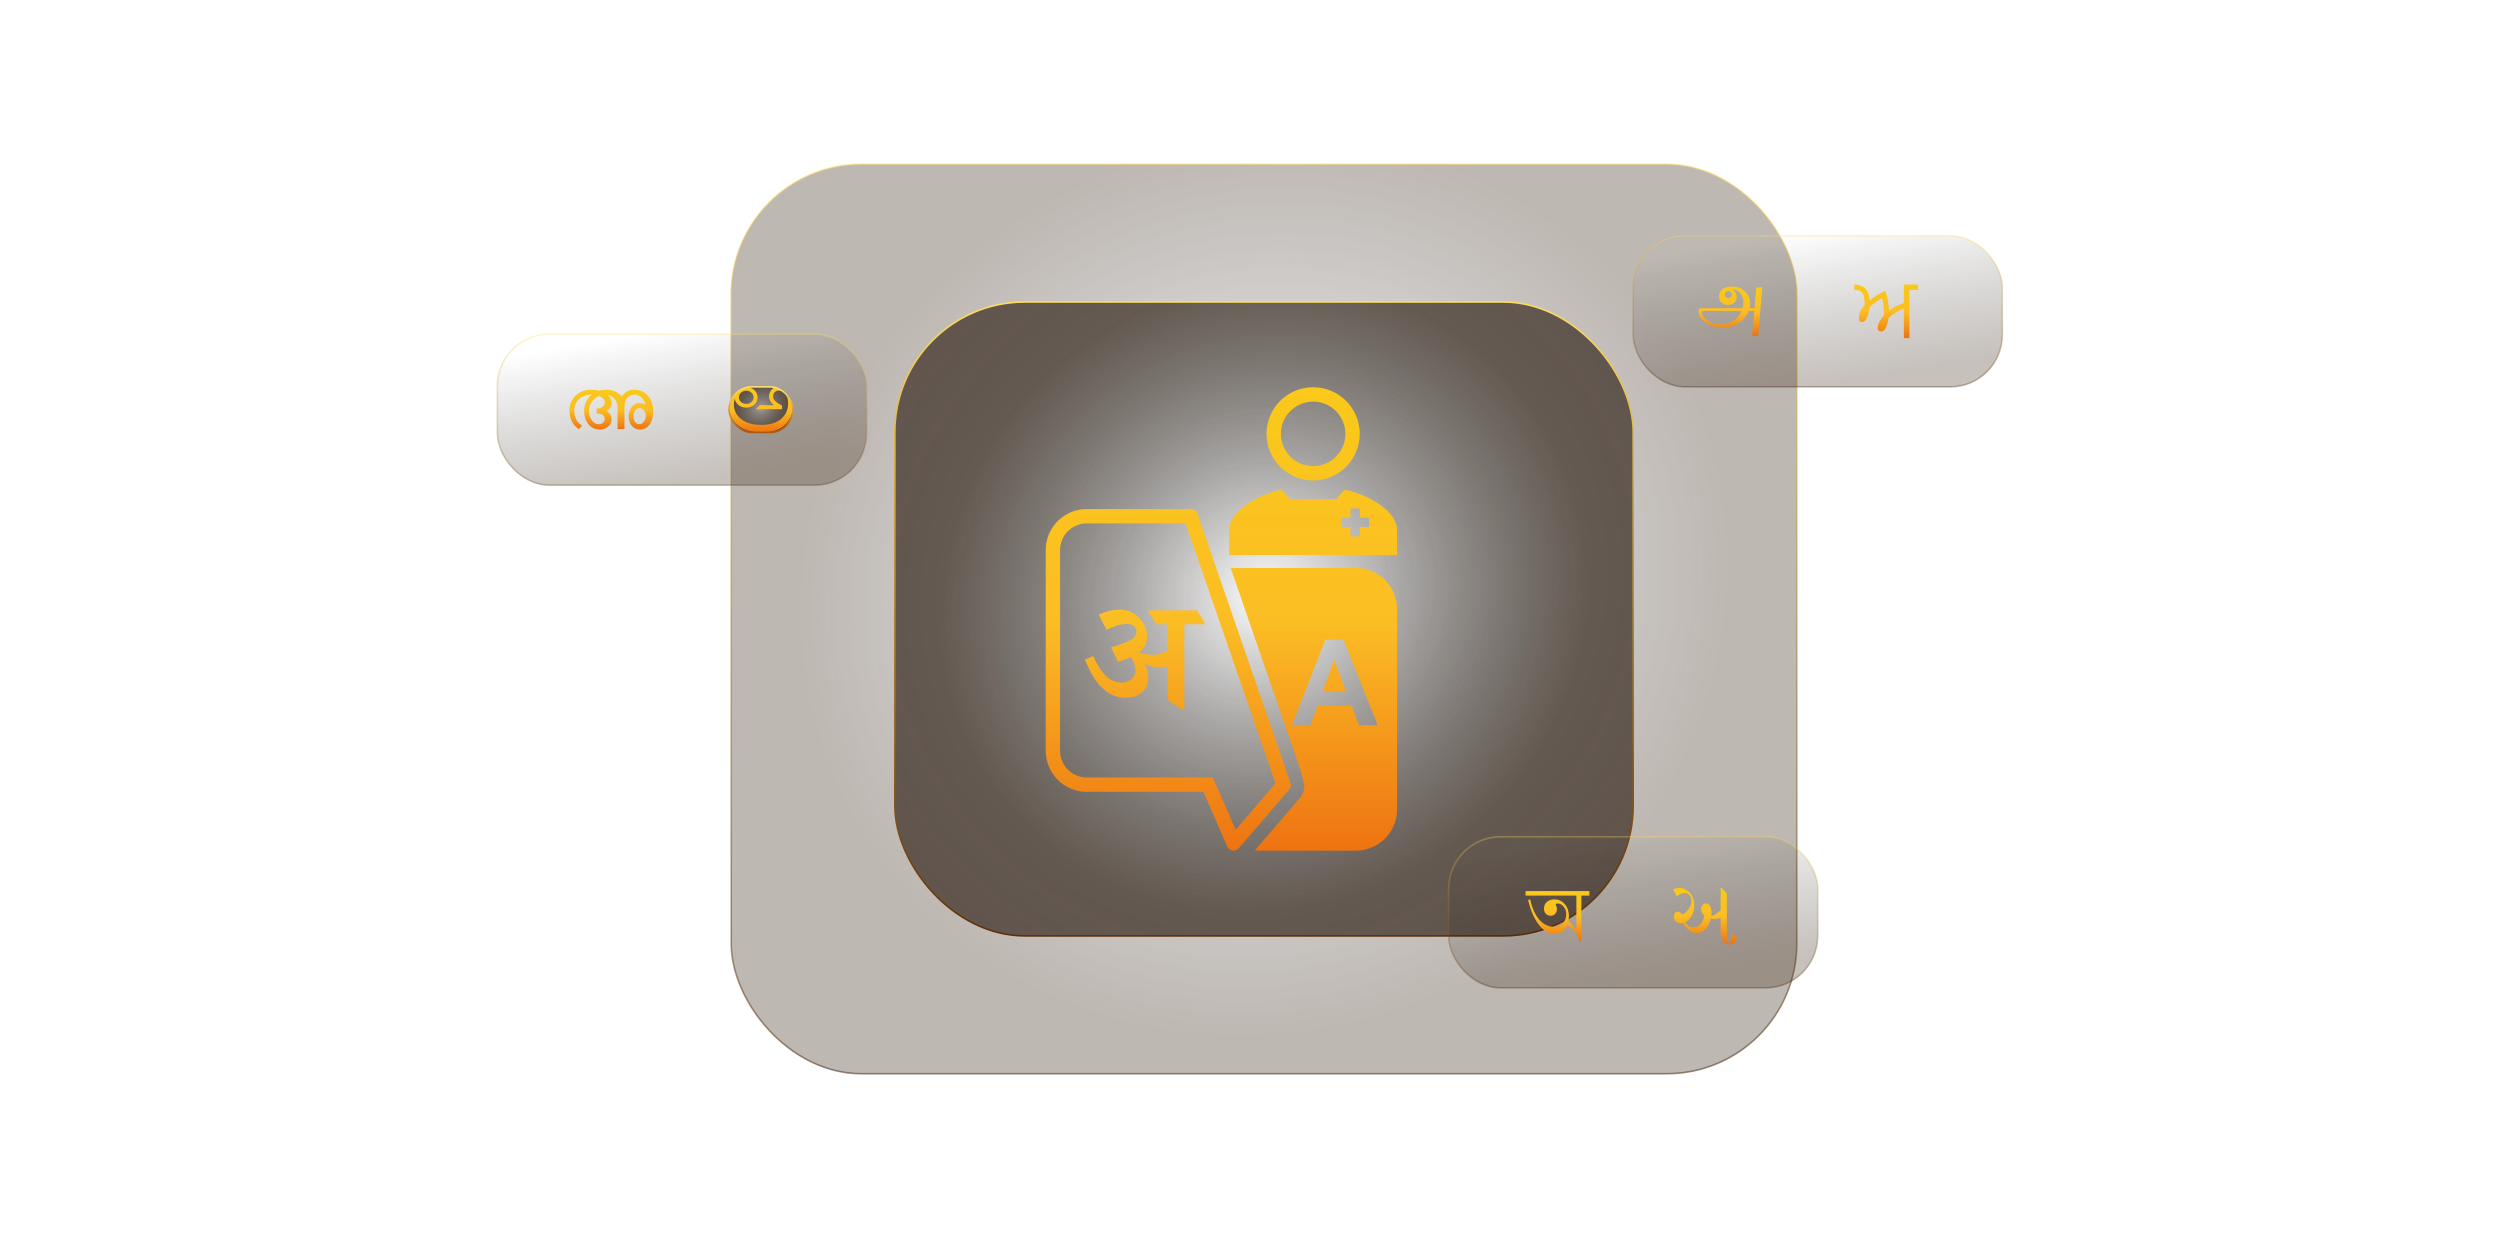 <svg width="769" height="381" viewBox="0 0 769 381" fill="none" xmlns="http://www.w3.org/2000/svg">
<mask id="mask0_382_47" style="mask-type:alpha" maskUnits="userSpaceOnUse" x="0" y="0" width="769" height="381">
<rect x="0.459" y="0.39" width="768" height="380" fill="white"/>
</mask>
<g mask="url(#mask0_382_47)">
<rect opacity="0.5" x="224.925" y="50.506" width="327.771" height="279.768" rx="40" fill="url(#paint0_radial_382_47)" fill-opacity="0.7" stroke="url(#paint1_linear_382_47)" stroke-width="0.5"/>
<rect x="275.257" y="92.894" width="227.108" height="194.992" rx="40" fill="url(#paint2_radial_382_47)" fill-opacity="0.7" stroke="url(#paint3_linear_382_47)" stroke-width="0.5"/>
<path d="M403.919 147.794C411.838 147.794 418.257 141.376 418.257 133.457C418.257 125.538 411.838 119.119 403.919 119.119C396.001 119.119 389.582 125.538 389.582 133.457C389.582 141.376 396.001 147.794 403.919 147.794ZM403.919 123.537C409.389 123.537 413.839 127.988 413.839 133.457C413.839 138.926 409.389 143.377 403.919 143.377C398.45 143.377 394 138.926 394 133.457C394 127.988 398.45 123.537 403.919 123.537ZM413.954 150.681C413.234 150.518 411.087 153.531 411.087 153.531H406.334C404.73 153.531 404.116 153.531 403.27 153.531H396.75C396.75 153.531 394.603 150.518 393.883 150.681C386.134 152.446 378.111 157.538 378.111 162.951V170.738H429.727V162.951C429.727 157.538 421.705 152.446 413.956 150.681H413.954ZM421.124 162.132H418.257V164.999H415.39V162.132H412.523V159.265H415.39V156.398H418.257V159.265H421.124V162.132ZM406.855 212.672H414.025L410.405 202.922L406.855 212.672ZM429.727 187.328V249.01C429.727 255.987 424.053 261.662 417.097 261.662H385.951L399.738 245.584L400.116 245.206L400.284 244.848C400.516 244.512 400.684 244.135 400.829 243.755C400.955 243.397 401.039 243.041 401.103 242.684L401.251 241.78L400.284 237.619L378.553 174.698H417.097C424.053 174.698 429.727 180.35 429.727 187.328ZM423.792 223.067L413.272 196.791H407.661L397.428 223.067H403.056L405.225 217.099H415.728L418.023 223.067H423.795H423.792ZM397.026 241.129C397.026 241.023 397.006 240.919 396.942 240.813C396.942 240.729 396.922 240.665 396.878 240.603L368.318 157.988C368.024 157.147 367.224 156.581 366.321 156.581H334.273C327.317 156.581 321.663 162.256 321.663 169.211V230.915C321.663 237.893 327.315 243.567 334.273 243.567H370.169L377.524 260.401C377.798 261.072 378.427 261.536 379.143 261.64C379.249 261.662 379.333 261.662 379.437 261.662C380.046 261.662 380.634 261.41 381.034 260.926L396.564 242.832C396.586 242.79 396.628 242.768 396.648 242.726C396.816 242.516 396.922 242.264 396.964 242.012C397.006 241.948 397.028 241.886 397.028 241.822C397.07 241.716 397.07 241.59 397.07 241.464C397.07 241.358 397.07 241.232 397.028 241.129H397.026ZM380.091 255.241L374.217 241.798L373.06 239.149H334.273C329.756 239.149 326.08 235.456 326.08 230.915V169.211C326.08 164.683 329.756 160.999 334.273 160.999H364.684L392.334 240.976L380.091 255.241ZM353.359 187.761H368.176L370.5 191.441V192.022H364.302V218.364H363.672L359.169 215.363V204.857C358.939 204.937 358.698 205.01 358.442 205.074C357.861 205.22 357.214 205.292 356.505 205.292C354.954 205.292 353.527 204.921 352.22 204.179C352.175 204.155 352.133 204.128 352.091 204.102C352.357 204.55 352.569 205.005 352.73 205.463C353.052 206.384 353.214 207.393 353.214 208.489C353.214 210.362 352.56 211.855 351.252 212.968C349.944 214.081 348.29 214.638 346.289 214.638C344.288 214.638 342.406 214.115 340.842 213.065C339.276 212.016 337.913 210.605 336.751 208.829C335.589 207.053 334.589 205.069 333.749 202.874L336.316 201.809C337.445 204.424 338.704 206.434 340.093 207.837C341.48 209.242 343.143 209.944 345.081 209.944C346.34 209.944 347.356 209.589 348.131 208.88C348.906 208.171 349.293 207.283 349.293 206.216C349.293 205.507 349.171 204.82 348.931 204.157C348.688 203.497 348.356 202.883 347.939 202.317C347.901 202.266 347.859 202.22 347.822 202.169C346.717 202.662 345.419 203.123 343.921 203.552L341.741 199.097C344.162 198.452 346.075 197.765 347.479 197.038C348.884 196.311 349.587 195.399 349.587 194.301C349.587 193.559 349.319 192.978 348.787 192.559C348.255 192.139 347.552 191.929 346.68 191.929C345.807 191.929 344.782 192.09 343.702 192.413C342.62 192.735 341.516 193.173 340.385 193.72L337.964 189.071C339.062 188.554 340.151 188.167 341.233 187.909C342.313 187.651 343.389 187.522 344.453 187.522C345.874 187.522 347.117 187.805 348.182 188.371C349.246 188.936 350.198 189.736 351.038 190.767C351.65 191.509 352.111 192.324 352.418 193.212C352.725 194.1 352.878 194.964 352.878 195.803C352.878 197.676 352.175 199.209 350.771 200.404C350.645 200.513 350.508 200.619 350.366 200.725C350.766 200.857 351.184 200.979 351.619 201.082C352.555 201.308 353.507 201.423 354.475 201.423C355.67 201.423 356.734 201.237 357.671 200.866C358.23 200.645 358.729 200.38 359.173 200.073V192.031H355.687L353.364 188.399V187.77L353.359 187.761Z" fill="url(#paint4_linear_382_47)"/>
<rect opacity="0.3" x="153" y="102.778" width="113.554" height="46.457" rx="16" fill="url(#paint5_linear_382_47)" stroke="url(#paint6_linear_382_47)" stroke-width="0.5"/>
<g clip-path="url(#clip0_382_47)">
<path d="M195.142 121.39C194.642 121.39 194.204 121.489 193.826 121.689C193.448 121.889 193.129 122.159 192.868 122.501C192.608 122.843 192.411 123.247 192.279 123.712C192.146 124.177 192.081 124.677 192.081 125.211V132.006H189.956V125.211C189.956 124.708 189.87 124.24 189.697 123.808C189.525 123.377 189.296 122.995 189.009 122.664C188.723 122.333 188.393 122.064 188.019 121.853C187.645 121.643 187.256 121.503 186.852 121.436C187.241 121.774 187.555 122.16 187.794 122.592C188.032 123.023 188.151 123.511 188.151 124.051C188.151 124.254 188.121 124.466 188.062 124.688C188.004 124.91 187.91 125.124 187.781 125.331C187.653 125.537 187.485 125.734 187.281 125.923C187.075 126.11 186.829 126.276 186.542 126.419C187.079 126.681 187.48 127.05 187.747 127.524C188.015 127.997 188.148 128.5 188.148 129.034C188.148 129.522 188.032 129.96 187.802 130.347C187.571 130.733 187.281 131.06 186.933 131.327C186.585 131.594 186.203 131.796 185.788 131.936C185.373 132.074 184.983 132.144 184.616 132.144C183.764 132.144 183.029 131.979 182.408 131.648C181.787 131.317 181.274 130.881 180.867 130.341C180.459 129.8 180.159 129.186 179.964 128.499C179.769 127.811 179.672 127.11 179.672 126.396C179.672 125.871 179.729 125.367 179.843 124.886C179.956 124.406 180.118 123.953 180.327 123.529C180.536 123.104 180.781 122.714 181.065 122.357C181.348 122.001 181.661 121.679 182.007 121.393H181.776C181.035 121.393 180.35 121.517 179.723 121.765C179.095 122.013 178.553 122.353 178.099 122.784C177.643 123.216 177.29 123.723 177.036 124.305C176.782 124.888 176.656 125.514 176.656 126.181C176.656 126.67 176.699 127.145 176.783 127.607C176.868 128.07 177.006 128.506 177.197 128.915C177.388 129.324 177.638 129.698 177.946 130.036C178.254 130.374 178.628 130.668 179.069 130.915C178.878 131.126 178.709 131.309 178.563 131.467C178.437 131.609 178.323 131.738 178.216 131.849C178.11 131.963 178.061 132.014 178.067 132.007C177.561 131.685 177.126 131.314 176.763 130.897C176.4 130.479 176.098 130.029 175.86 129.545C175.621 129.06 175.446 128.543 175.337 127.996C175.226 127.447 175.172 126.88 175.172 126.294C175.172 125.347 175.342 124.48 175.684 123.691C176.025 122.902 176.493 122.224 177.088 121.657C177.683 121.09 178.383 120.65 179.19 120.339C179.998 120.027 180.871 119.871 181.81 119.871C181.993 119.871 182.194 119.876 182.411 119.887C182.628 119.899 182.843 119.918 183.06 119.943C183.277 119.97 183.491 120.003 183.704 120.045C183.917 120.087 184.119 120.137 184.31 120.197C184.655 120.084 185.03 120.002 185.438 119.95C185.845 119.897 186.226 119.871 186.578 119.871C186.974 119.871 187.388 119.913 187.822 119.995C188.255 120.077 188.681 120.206 189.099 120.378C189.518 120.551 189.918 120.77 190.299 121.037C190.681 121.304 191.018 121.621 191.311 121.99C191.707 121.307 192.236 120.781 192.897 120.418C193.557 120.054 194.287 119.872 195.087 119.872C196.041 119.872 196.883 120.056 197.614 120.424C198.344 120.792 198.957 121.28 199.452 121.889C199.947 122.498 200.32 123.196 200.57 123.986C200.819 124.775 200.943 125.586 200.943 126.42C200.943 127.201 200.857 127.937 200.684 128.628C200.512 129.32 200.253 129.926 199.908 130.448C199.563 130.971 199.134 131.384 198.62 131.689C198.107 131.993 197.503 132.146 196.814 132.146C196.308 132.146 195.844 132.038 195.421 131.824C195 131.611 194.635 131.319 194.331 130.951C194.027 130.584 193.792 130.155 193.627 129.666C193.462 129.177 193.379 128.659 193.379 128.112C193.379 127.564 193.458 127.04 193.616 126.546C193.774 126.05 193.998 125.614 194.287 125.238C194.577 124.863 194.93 124.564 195.345 124.343C195.76 124.121 196.219 124.011 196.726 124.011C197.004 124.011 197.31 124.054 197.64 124.141C197.97 124.227 198.289 124.393 198.598 124.642C198.487 124.184 198.33 123.758 198.124 123.363C197.918 122.969 197.671 122.625 197.381 122.332C197.091 122.038 196.758 121.809 196.385 121.645C196.011 121.48 195.596 121.396 195.14 121.396L195.142 121.39ZM181.161 126.394C181.161 126.896 181.23 127.392 181.369 127.881C181.509 128.37 181.711 128.807 181.975 129.194C182.24 129.581 182.562 129.893 182.944 130.13C183.326 130.366 183.759 130.485 184.243 130.485C184.53 130.485 184.785 130.43 185.009 130.321C185.232 130.212 185.418 130.08 185.564 129.922C185.711 129.764 185.823 129.596 185.9 129.42C185.976 129.244 186.016 129.084 186.016 128.941C186.016 128.777 185.988 128.591 185.932 128.384C185.878 128.177 185.763 127.986 185.591 127.809C185.419 127.633 185.17 127.483 184.842 127.363C184.516 127.243 184.081 127.183 183.538 127.183V125.673C183.957 125.666 184.321 125.606 184.633 125.493C184.946 125.38 185.202 125.236 185.404 125.058C185.606 124.882 185.758 124.687 185.861 124.472C185.964 124.258 186.016 124.041 186.016 123.824C186.016 123.561 185.964 123.322 185.861 123.108C185.759 122.895 185.625 122.705 185.46 122.54C185.295 122.375 185.106 122.23 184.893 122.105C184.68 121.981 184.463 121.875 184.243 121.784C183.839 121.971 183.452 122.214 183.082 122.511C182.711 122.808 182.383 123.152 182.097 123.541C181.81 123.932 181.582 124.368 181.415 124.849C181.245 125.329 181.161 125.845 181.161 126.392V126.394ZM196.749 125.526C196.514 125.526 196.282 125.581 196.056 125.69C195.828 125.799 195.626 125.962 195.45 126.18C195.274 126.398 195.131 126.67 195.02 126.997C194.91 127.324 194.855 127.705 194.855 128.141C194.855 128.621 194.925 129.014 195.064 129.318C195.203 129.623 195.371 129.862 195.565 130.034C195.758 130.207 195.955 130.324 196.154 130.388C196.352 130.453 196.51 130.485 196.627 130.485C196.936 130.485 197.214 130.404 197.464 130.243C197.714 130.081 197.926 129.872 198.103 129.612C198.279 129.352 198.418 129.057 198.521 128.728C198.624 128.397 198.691 128.063 198.719 127.725C198.639 127.311 198.524 126.963 198.378 126.683C198.231 126.401 198.07 126.174 197.894 126.001C197.718 125.828 197.531 125.706 197.333 125.635C197.135 125.564 196.94 125.528 196.749 125.528V125.526Z" fill="url(#paint7_linear_382_47)"/>
</g>
<g clip-path="url(#clip1_382_47)">
<rect x="224.261" y="118.994" width="19.636" height="14.025" rx="7.013" fill="url(#paint8_radial_382_47)" fill-opacity="0.7"/>
<path d="M226.029 122.684C225.83 123.203 225.732 123.778 225.732 124.409C225.732 126.248 226.494 127.755 228.017 128.933C229.54 130.111 231.569 130.7 234.103 130.7C236.763 130.7 238.815 130.085 240.26 128.855C241.704 127.625 242.427 126.021 242.427 124.041C242.427 122.863 242.148 121.918 241.59 121.206C241.031 120.494 240.352 120.139 239.548 120.139C239.057 120.139 238.643 120.304 238.304 120.634C237.965 120.965 237.795 121.422 237.795 122.005C237.795 122.477 238.025 122.94 238.484 123.397C238.943 123.854 239.631 124.305 240.549 124.747V125.878H232.523L233.728 124.648H238.077C237.566 124.243 237.186 123.816 236.936 123.368C236.686 122.921 236.56 122.452 236.56 121.962C236.57 121.123 236.842 120.419 237.374 119.849C237.906 119.278 238.668 118.993 239.659 118.993C240.963 118.993 241.995 119.561 242.757 120.696C243.519 121.832 243.899 123.22 243.899 124.861C243.899 127.217 243.08 129.165 241.442 130.707C239.805 132.248 237.425 133.018 234.308 133.018C231.221 133.027 228.774 132.297 226.97 130.827C225.162 129.357 224.261 127.411 224.261 124.989C224.261 123.17 224.766 121.723 225.778 120.648C226.789 119.574 228.01 119.036 229.439 119.036C230.471 119.036 231.329 119.343 232.013 119.956C232.696 120.568 233.038 121.313 233.038 122.189C233.038 123.121 232.702 123.887 232.029 124.486C231.357 125.084 230.53 125.384 229.549 125.384C228.631 125.384 227.846 125.128 227.194 124.614C226.542 124.1 226.153 123.457 226.029 122.684ZM227.28 122.231C227.28 122.787 227.503 123.259 227.945 123.646C228.388 124.033 228.923 124.231 229.549 124.24C230.164 124.24 230.696 124.045 231.145 123.654C231.594 123.263 231.817 122.789 231.817 122.233C231.817 121.676 231.591 121.196 231.136 120.79C230.683 120.385 230.152 120.183 229.547 120.183C228.942 120.183 228.39 120.383 227.951 120.784C227.513 121.184 227.289 121.667 227.279 122.233L227.28 122.231Z" fill="url(#paint9_linear_382_47)"/>
</g>
<rect x="224.261" y="118.994" width="19.636" height="14.025" rx="7.013" stroke="url(#paint10_linear_382_47)" stroke-width="0.5"/>
<rect opacity="0.3" x="445.588" y="257.387" width="113.554" height="46.457" rx="16" fill="url(#paint11_linear_382_47)" stroke="url(#paint12_linear_382_47)" stroke-width="0.5"/>
<g clip-path="url(#clip2_382_47)">
<path d="M488.891 275.488H486.427V289.594H485.824C485.638 288.597 485.177 287.627 484.44 286.683C483.704 285.74 482.908 285.049 482.055 284.609C481.629 285.498 481.095 286.162 480.456 286.603C479.816 287.043 479.073 287.263 478.228 287.263C476.456 287.263 474.852 286.355 473.415 284.54C471.979 282.726 470.854 280.157 470.041 276.834L470.68 276.646C471.268 279.354 472.2 281.431 473.476 282.877C474.752 284.322 476.195 285.045 477.806 285.045C479.046 285.045 480.018 284.68 480.722 283.949C481.426 283.218 481.779 282.328 481.779 281.282C481.779 280.318 481.509 279.517 480.97 278.877C480.431 278.238 479.807 277.917 479.099 277.917C478.736 277.917 478.555 278.034 478.555 278.267C478.555 278.275 478.616 278.428 478.736 278.728C478.857 279.027 478.918 279.305 478.918 279.562C478.918 280.161 478.744 280.664 478.399 281.07C478.053 281.477 477.594 281.681 477.023 281.681C476.394 281.681 475.89 281.484 475.508 281.09C475.125 280.695 474.935 280.144 474.935 279.439C474.935 278.6 475.237 277.924 475.841 277.414C476.444 276.903 477.201 276.648 478.11 276.648C479.407 276.648 480.479 277.136 481.329 278.113C482.178 279.09 482.603 280.321 482.603 281.808C482.603 282.099 482.562 282.555 482.482 283.178C483.335 284.1 484.14 285.139 484.897 286.293V275.488H469.255V274.092H488.891V275.488Z" fill="url(#paint13_linear_382_47)"/>
</g>
<g clip-path="url(#clip3_382_47)">
<path d="M529.261 273.116H529.586L531.172 274.784V288.131C531.172 288.757 531.233 289.224 531.353 289.534C531.474 289.841 531.654 289.996 531.897 289.996C532.18 289.996 532.395 289.743 532.541 289.239C532.687 288.735 532.759 287.972 532.759 286.954L534.297 288.65C534.113 289.294 533.832 289.776 533.454 290.094C533.074 290.412 532.598 290.571 532.022 290.571C531.231 290.571 530.572 290.198 530.048 289.45C529.522 288.702 529.261 287.941 529.261 287.164V282.397C528.57 282.603 527.944 282.706 527.386 282.706C526.977 282.706 526.594 282.65 526.236 282.539C525.919 283.903 525.373 284.994 524.599 285.811C523.823 286.63 522.962 287.039 522.011 287.039C521.137 287.039 520.34 286.77 519.624 286.233C518.907 285.696 518.269 284.886 517.711 283.801C517.445 283.914 517.182 283.969 516.924 283.969C516.366 283.969 515.885 283.775 515.481 283.387C515.077 283 514.875 282.535 514.875 281.993C514.875 281.543 514.984 281.167 515.2 280.864C515.417 280.56 515.699 280.408 516.05 280.408C516.583 280.408 517.046 280.726 517.437 281.361C518.144 281.072 518.799 280.492 519.399 279.623C520 278.754 520.3 277.918 520.3 277.114C520.3 276.423 520.106 275.844 519.718 275.376C519.331 274.909 518.841 274.676 518.249 274.676C517.516 274.676 516.691 275.017 515.774 275.698L514.662 273.551C515.329 273.261 515.962 273.116 516.562 273.116C517.737 273.116 518.799 273.595 519.75 274.552C520.7 275.511 521.174 276.84 521.174 278.54C521.174 279.681 520.911 280.718 520.387 281.652C519.862 282.587 519.175 283.255 518.325 283.657C518.642 284.199 519.011 284.605 519.431 284.876C519.851 285.148 520.329 285.282 520.862 285.282C521.695 285.282 522.414 284.958 523.018 284.308C523.621 283.658 524.028 282.75 524.237 281.581C523.595 281.012 523.275 280.39 523.275 279.716C523.275 279.174 523.414 278.733 523.694 278.391C523.973 278.05 524.325 277.879 524.751 277.879C525.267 277.879 525.688 278.162 526.013 278.728C526.337 279.293 526.5 279.987 526.5 280.81C526.5 281.137 526.475 281.454 526.425 281.763C527.183 281.623 528.128 281.016 529.262 279.94V273.116H529.261Z" fill="url(#paint14_linear_382_47)"/>
</g>
<rect opacity="0.3" x="502.365" y="72.535" width="113.554" height="46.457" rx="16" fill="url(#paint15_linear_382_47)" stroke="url(#paint16_linear_382_47)" stroke-width="0.5"/>
<g clip-path="url(#clip4_382_47)">
<path d="M542.104 88.384L540.797 103.401H538.952L539.616 95.642H537.96C537.166 97.341 536.092 98.614 534.738 99.463C533.385 100.312 531.752 100.737 529.84 100.737C527.774 100.737 526.028 100.214 524.604 99.169C523.181 98.125 522.469 96.935 522.469 95.599C522.469 95.067 522.778 94.8 523.397 94.8H535.998C536.182 94.338 536.272 93.723 536.272 92.956C536.272 91.868 535.949 90.942 535.302 90.174C534.655 89.406 533.783 89.023 532.686 89.023C533.699 89.478 534.204 90.263 534.204 91.379C534.204 92.075 533.958 92.654 533.467 93.116C532.974 93.578 532.331 93.809 531.537 93.809C530.743 93.809 530.082 93.558 529.555 93.057C529.028 92.556 528.764 91.911 528.764 91.123C528.764 90.242 529.117 89.523 529.824 88.964C530.531 88.407 531.523 88.128 532.803 88.128C534.427 88.128 535.761 88.642 536.804 89.668C537.848 90.695 538.37 91.933 538.37 93.382C538.37 93.986 538.31 94.458 538.191 94.8H539.678L540.216 88.384H542.103H542.104ZM535.692 95.642H524.103C523.632 95.642 523.397 95.769 523.397 96.025C523.397 96.786 523.952 97.604 525.062 98.481C526.173 99.359 527.656 99.798 529.512 99.798C530.884 99.798 532.122 99.428 533.229 98.69C534.336 97.951 535.157 96.935 535.691 95.642H535.692ZM531.685 89.492C531.369 89.492 531.103 89.603 530.889 89.828C530.675 90.052 530.567 90.316 530.567 90.621C530.567 90.926 530.673 91.184 530.884 91.394C531.094 91.604 531.344 91.708 531.632 91.708C531.921 91.708 532.166 91.6 532.392 91.383C532.616 91.166 532.73 90.898 532.73 90.578C532.73 90.279 532.615 90.024 532.387 89.811C532.158 89.597 531.925 89.491 531.685 89.491V89.492Z" fill="url(#paint17_linear_382_47)"/>
</g>
<g clip-path="url(#clip5_382_47)">
<path d="M590.01 87.517V89.176H587.338V104.012H585.631V94.893C584.025 95.47 582.45 96.44 580.908 97.806C580.806 98.932 580.548 99.91 580.13 100.741C579.712 101.573 579.223 101.989 578.663 101.989C577.938 101.989 577.575 101.562 577.575 100.706C577.575 100.185 577.768 99.574 578.154 98.872C578.54 98.17 578.971 97.573 579.448 97.081C579.475 96.784 579.489 96.449 579.489 96.077C579.489 94.45 579.305 93 578.939 91.726C577.534 92.47 576.244 93.386 575.069 94.473C574.978 95.644 574.723 96.705 574.305 97.653C573.887 98.601 573.398 99.075 572.839 99.075C572.142 99.075 571.792 98.652 571.792 97.806C571.792 96.505 572.38 95.204 573.554 93.903V93.317C573.554 91.775 573.32 90.697 572.852 90.089C572.384 89.481 571.608 89.176 570.525 89.176H570.374V87.517C573.422 87.638 574.987 89.292 575.069 92.481C576.235 91.402 577.847 90.394 579.902 89.455C580.637 91.277 581.017 93.34 581.044 95.646C582.201 94.65 583.729 93.843 585.63 93.219V87.517H590.009H590.01Z" fill="url(#paint18_linear_382_47)"/>
</g>
</g>
<defs>
<radialGradient id="paint0_radial_382_47" cx="0" cy="0" r="1" gradientUnits="userSpaceOnUse" gradientTransform="translate(388.811 180.705) rotate(60.182) scale(137.138 146.269)">
<stop stop-opacity="0"/>
<stop offset="1" stop-color="#463323"/>
</radialGradient>
<linearGradient id="paint1_linear_382_47" x1="388.811" y1="50.506" x2="388.811" y2="330.275" gradientUnits="userSpaceOnUse">
<stop stop-color="#FFDA56"/>
<stop offset="1" stop-color="#3E1D02"/>
</linearGradient>
<radialGradient id="paint2_radial_382_47" cx="0" cy="0" r="1" gradientUnits="userSpaceOnUse" gradientTransform="translate(388.811 183.64) rotate(60.328) scale(95.444 101.495)">
<stop stop-opacity="0"/>
<stop offset="1" stop-color="#372A1F"/>
</radialGradient>
<linearGradient id="paint3_linear_382_47" x1="388.811" y1="92.894" x2="388.811" y2="287.887" gradientUnits="userSpaceOnUse">
<stop stop-color="#FFDC5E"/>
<stop offset="1" stop-color="#622F04"/>
</linearGradient>
<linearGradient id="paint4_linear_382_47" x1="375.695" y1="119.119" x2="375.695" y2="261.662" gradientUnits="userSpaceOnUse">
<stop stop-color="#FAC919"/>
<stop offset="0.51" stop-color="#FBBD24"/>
<stop offset="1" stop-color="#EE7312"/>
</linearGradient>
<linearGradient id="paint5_linear_382_47" x1="186.153" y1="104.64" x2="193.921" y2="150.8" gradientUnits="userSpaceOnUse">
<stop stop-opacity="0"/>
<stop offset="1" stop-color="#453221"/>
</linearGradient>
<linearGradient id="paint6_linear_382_47" x1="209.777" y1="102.778" x2="209.777" y2="149.235" gradientUnits="userSpaceOnUse">
<stop stop-color="#FFE15F"/>
<stop offset="1" stop-color="#552B07"/>
</linearGradient>
<linearGradient id="paint7_linear_382_47" x1="188.058" y1="119.871" x2="188.058" y2="132.146" gradientUnits="userSpaceOnUse">
<stop stop-color="#FAC919"/>
<stop offset="0.51" stop-color="#FBBD24"/>
<stop offset="1" stop-color="#EE7312"/>
</linearGradient>
<radialGradient id="paint8_radial_382_47" cx="0" cy="0" r="1" gradientUnits="userSpaceOnUse" gradientTransform="translate(234.078 125.521) rotate(55.594) scale(7.23 8.333)">
<stop stop-opacity="0"/>
<stop offset="1" stop-color="#413020"/>
</radialGradient>
<linearGradient id="paint9_linear_382_47" x1="234.08" y1="118.993" x2="234.08" y2="133.018" gradientUnits="userSpaceOnUse">
<stop stop-color="#FAC919"/>
<stop offset="0.51" stop-color="#FBBD24"/>
<stop offset="1" stop-color="#EE7312"/>
</linearGradient>
<linearGradient id="paint10_linear_382_47" x1="234.078" y1="118.994" x2="234.078" y2="133.019" gradientUnits="userSpaceOnUse">
<stop stop-color="#FFE078"/>
<stop offset="1" stop-color="#B1580A"/>
</linearGradient>
<linearGradient id="paint11_linear_382_47" x1="478.741" y1="259.249" x2="486.509" y2="305.409" gradientUnits="userSpaceOnUse">
<stop stop-opacity="0"/>
<stop offset="1" stop-color="#453221"/>
</linearGradient>
<linearGradient id="paint12_linear_382_47" x1="502.365" y1="257.387" x2="502.365" y2="303.844" gradientUnits="userSpaceOnUse">
<stop stop-color="#FFD84B"/>
<stop offset="1" stop-color="#371900"/>
</linearGradient>
<linearGradient id="paint13_linear_382_47" x1="479.073" y1="274.092" x2="479.073" y2="289.594" gradientUnits="userSpaceOnUse">
<stop stop-color="#FAC919"/>
<stop offset="0.51" stop-color="#FBBD24"/>
<stop offset="1" stop-color="#EE7312"/>
</linearGradient>
<linearGradient id="paint14_linear_382_47" x1="524.48" y1="273.116" x2="524.48" y2="290.571" gradientUnits="userSpaceOnUse">
<stop stop-color="#FAC919"/>
<stop offset="0.51" stop-color="#FBBD24"/>
<stop offset="1" stop-color="#EE7312"/>
</linearGradient>
<linearGradient id="paint15_linear_382_47" x1="535.518" y1="74.398" x2="543.286" y2="120.557" gradientUnits="userSpaceOnUse">
<stop stop-opacity="0"/>
<stop offset="1" stop-color="#453221"/>
</linearGradient>
<linearGradient id="paint16_linear_382_47" x1="559.142" y1="72.535" x2="559.142" y2="118.993" gradientUnits="userSpaceOnUse">
<stop stop-color="#FFD84B"/>
<stop offset="1" stop-color="#371900"/>
</linearGradient>
<linearGradient id="paint17_linear_382_47" x1="532.286" y1="88.128" x2="532.286" y2="103.401" gradientUnits="userSpaceOnUse">
<stop stop-color="#FAC919"/>
<stop offset="0.51" stop-color="#FBBD24"/>
<stop offset="1" stop-color="#EE7312"/>
</linearGradient>
<linearGradient id="paint18_linear_382_47" x1="580.192" y1="87.517" x2="580.192" y2="104.012" gradientUnits="userSpaceOnUse">
<stop stop-color="#FAC919"/>
<stop offset="0.51" stop-color="#FBBD24"/>
<stop offset="1" stop-color="#EE7312"/>
</linearGradient>
<clipPath id="clip0_382_47">
<rect width="25.771" height="12.272" fill="white" transform="translate(175.172 119.87)"/>
</clipPath>
<clipPath id="clip1_382_47">
<rect x="224.261" y="118.994" width="19.636" height="14.025" rx="7.013" fill="white"/>
</clipPath>
<clipPath id="clip2_382_47">
<rect width="19.636" height="15.502" fill="white" transform="translate(469.255 274.092)"/>
</clipPath>
<clipPath id="clip3_382_47">
<rect width="19.636" height="17.454" fill="white" transform="translate(514.662 273.116)"/>
</clipPath>
<clipPath id="clip4_382_47">
<rect width="19.636" height="15.272" fill="white" transform="translate(522.469 88.128)"/>
</clipPath>
<clipPath id="clip5_382_47">
<rect width="19.636" height="16.494" fill="white" transform="translate(570.374 87.517)"/>
</clipPath>
</defs>
</svg>

